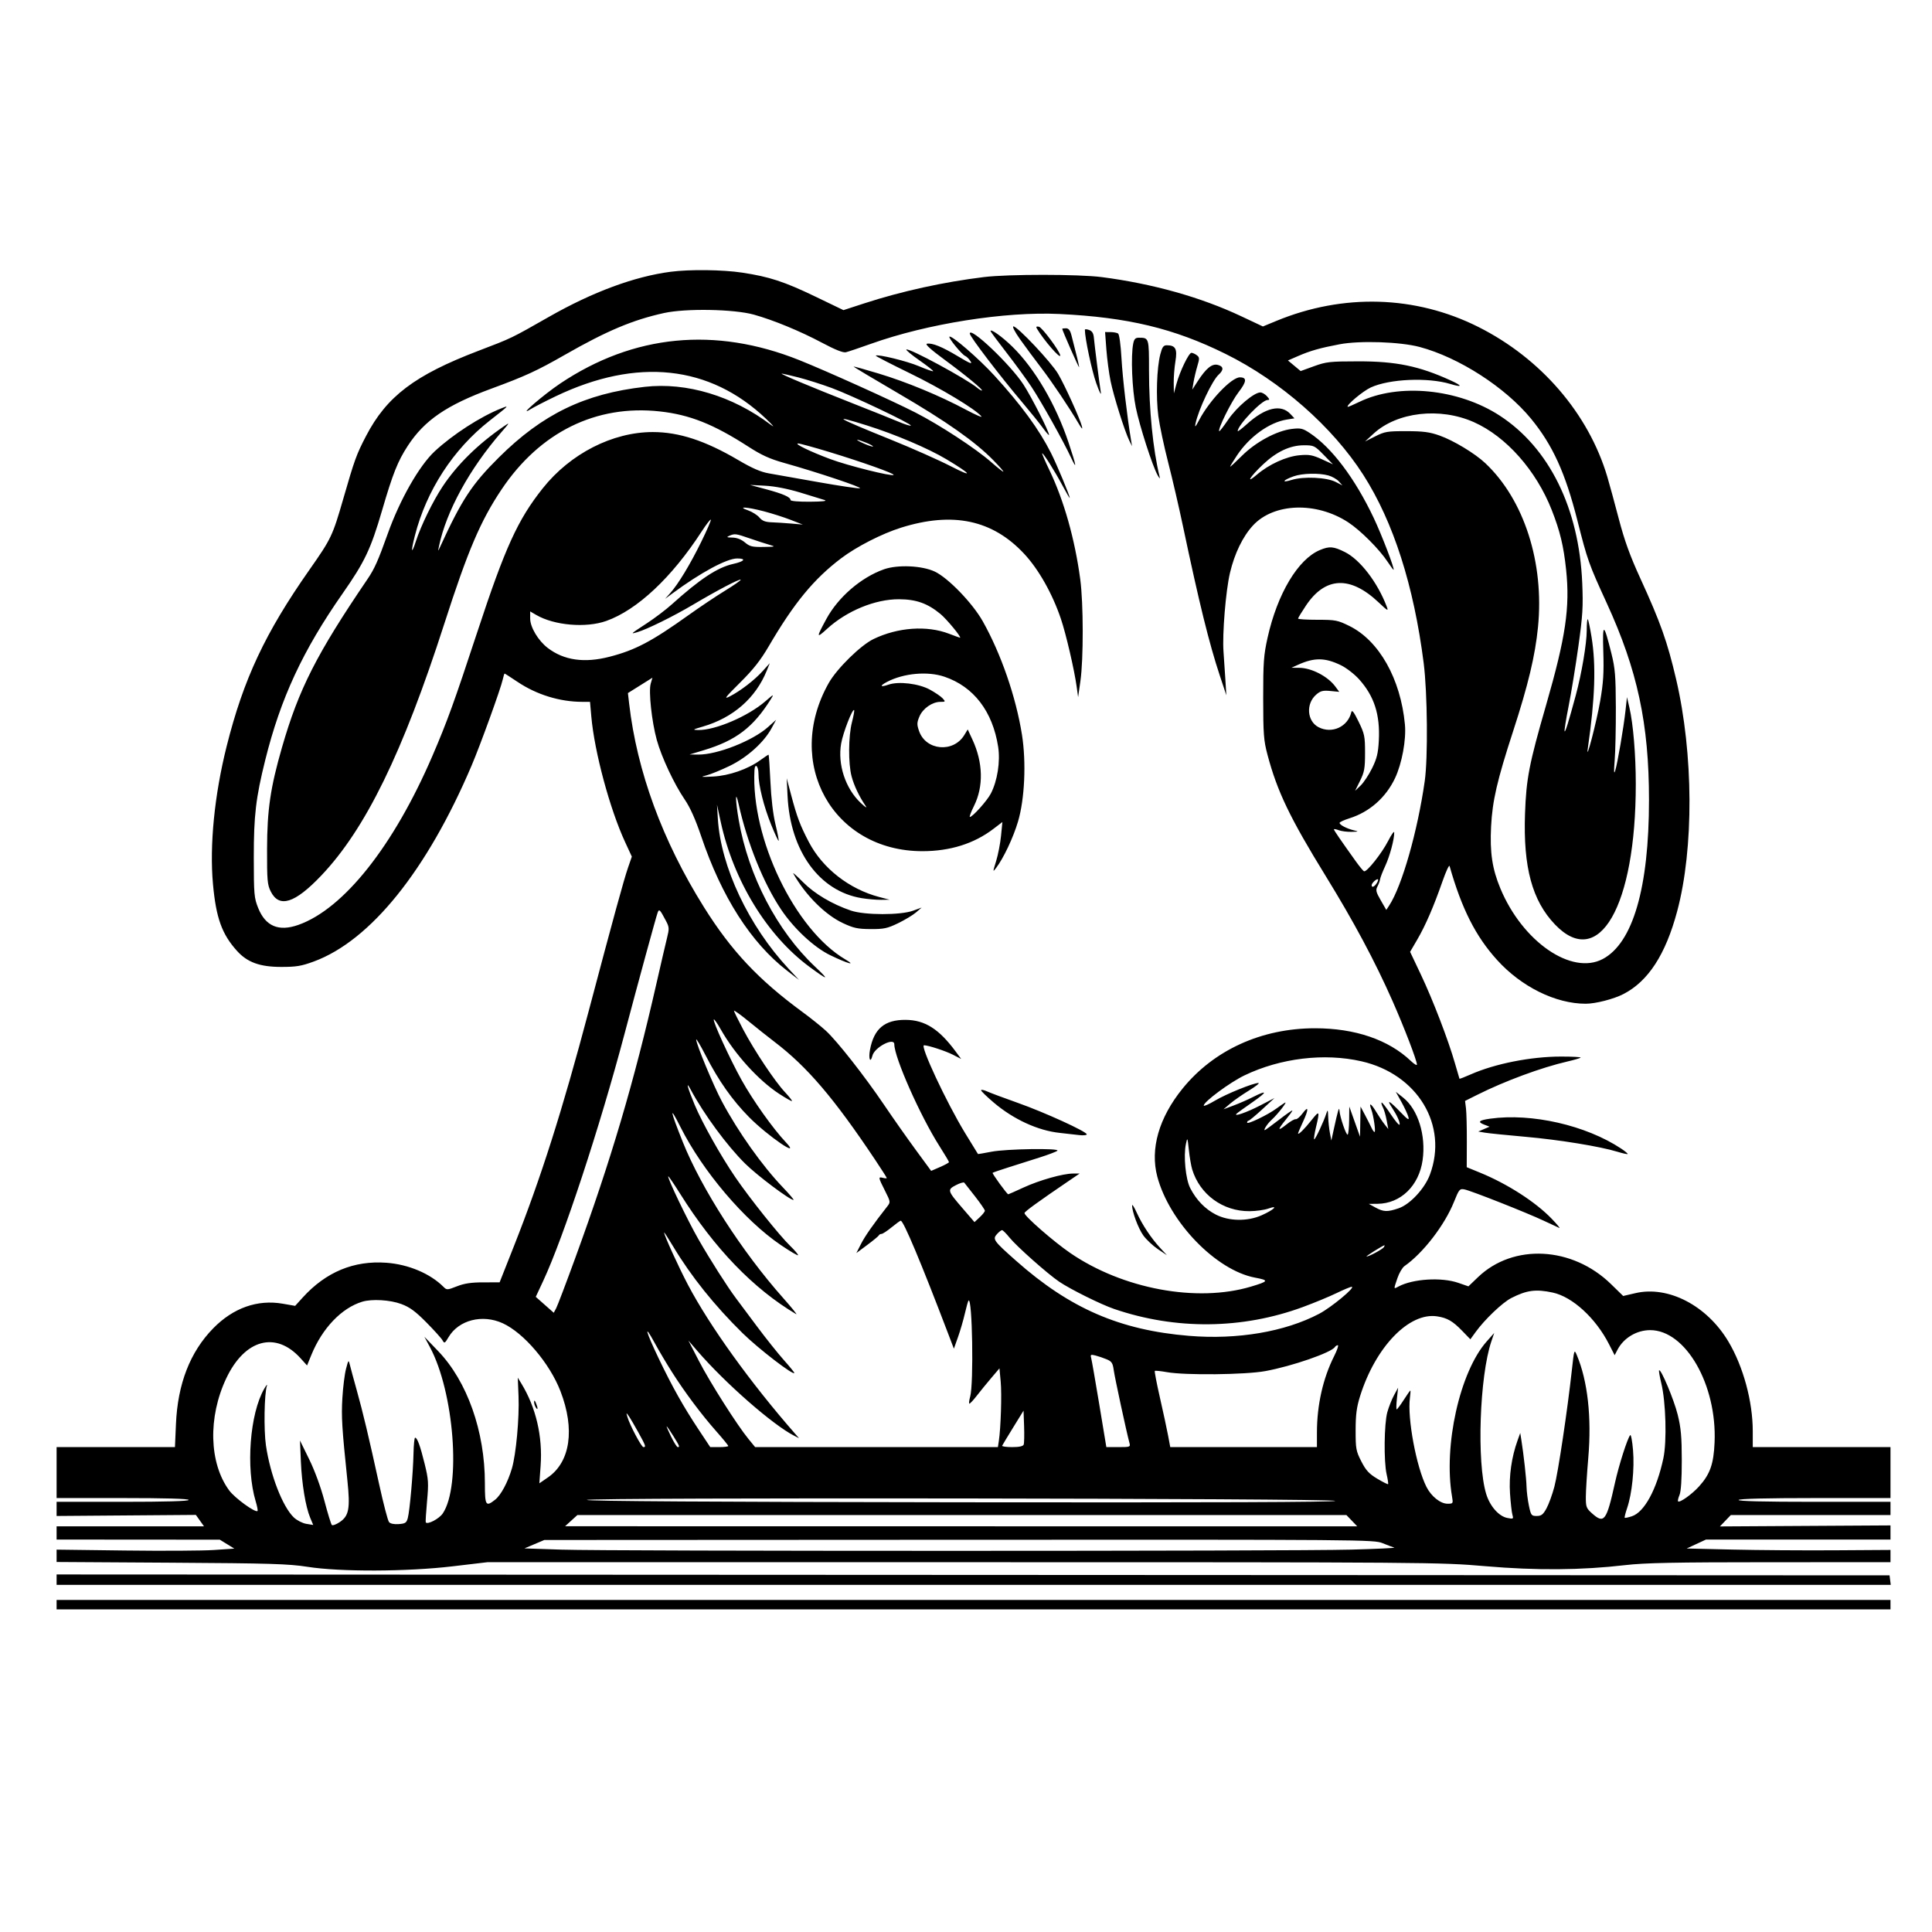 <svg xmlns="http://www.w3.org/2000/svg" height="3072" width="3072" version="1.1" id="svg"><path fill-rule="evenodd" fill="black" stroke="none" d="M1066.291 432.139 C 1008.750 439.656,942.329 464.257,873.034 503.718 C 812.064 538.439,814.335 537.345,760.641 557.852 C 659.268 596.568,614.804 630.296,581.989 693.371 C 566.760 722.644,563.847 730.677,545.822 793.131 C 528.767 852.223,526.712 856.533,492.025 906.000 C 421.599 1006.433,387.228 1079.687,360.416 1186.500 C 340.988 1263.895,333.022 1344.147,338.648 1405.803 C 343.559 1459.617,352.846 1485.422,376.871 1512.015 C 393.304 1530.205,413.202 1537.427,447.000 1537.466 C 471.005 1537.495,479.196 1536.140,498.934 1528.878 C 589.033 1495.731,678.859 1384.175,749.910 1217.189 C 763.872 1184.376,796.175 1095.140,799.389 1080.506 C 800.537 1075.278,801.866 1071.000,802.341 1071.000 C 802.817 1071.000,812.071 1076.945,822.907 1084.211 C 853.287 1104.583,889.992 1115.911,925.836 1115.977 L 938.172 1116.000 940.222 1139.250 C 945.182 1195.517,969.582 1286.187,993.968 1338.967 L 1004.648 1362.083 998.702 1379.292 C 991.969 1398.776,975.576 1458.524,936.196 1607.110 C 893.996 1766.340,860.242 1872.473,817.044 1981.760 L 794.411 2039.020 768.456 2039.036 C 749.259 2039.048,738.344 2040.684,726.541 2045.317 C 711.252 2051.319,710.359 2051.359,705.253 2046.253 C 683.998 2024.998,649.547 2010.440,614.395 2007.859 C 562.688 2004.062,518.206 2022.528,481.397 2063.070 L 469.293 2076.401 449.642 2072.979 C 409.418 2065.974,370.888 2079.589,339.076 2112.047 C 302.320 2149.550,282.556 2200.282,279.783 2264.250 L 278.190 2301.000 184.095 2301.000 L 90.000 2301.000 90.000 2341.500 L 90.000 2382.000 195.000 2382.000 C 263.000 2382.000,300.000 2383.057,300.000 2385.000 C 300.000 2386.943,263.000 2388.000,195.000 2388.000 L 90.000 2388.000 89.998 2399.250 L 89.997 2410.500 200.720 2409.645 L 311.442 2408.790 317.925 2417.895 L 324.409 2427.000 207.204 2427.000 L 90.000 2427.000 90.000 2437.500 L 90.000 2448.000 219.750 2448.094 L 349.500 2448.187 361.048 2455.285 L 372.596 2462.382 340.212 2464.589 C 322.401 2465.803,258.816 2466.170,198.914 2465.404 L 90.000 2464.011 90.000 2473.836 L 90.000 2483.661 272.250 2484.778 C 429.783 2485.744,459.179 2486.633,489.000 2491.333 C 540.845 2499.503,647.105 2499.138,719.738 2490.539 L 774.976 2484.000 1531.651 2484.000 C 2275.021 2484.000,2289.613 2484.111,2361.414 2490.297 C 2442.989 2497.326,2514.238 2496.784,2584.500 2488.602 C 2615.386 2485.005,2663.292 2484.054,2814.750 2484.030 L 3006.000 2484.000 3005.997 2474.250 L 3005.994 2464.500 2916.747 2465.063 C 2867.661 2465.373,2794.746 2464.858,2754.713 2463.918 L 2681.926 2462.209 2697.261 2455.105 L 2712.596 2448.000 2859.298 2448.000 L 3006.000 2448.000 3006.001 2436.750 L 3006.002 2425.500 2870.381 2426.311 L 2734.760 2427.122 2743.442 2418.061 L 2752.123 2409.000 2879.061 2409.000 L 3006.000 2409.000 3006.000 2398.500 L 3006.000 2388.000 2884.323 2388.000 C 2803.969 2388.000,2763.276 2386.981,2764.500 2385.000 C 2765.686 2383.081,2809.531 2382.000,2886.177 2382.000 L 3006.000 2382.000 3006.000 2341.500 L 3006.000 2301.000 2896.500 2301.000 L 2787.000 2301.000 2787.000 2275.831 C 2787.000 2228.452,2771.897 2172.813,2748.275 2133.172 C 2714.177 2075.952,2652.883 2044.011,2600.492 2056.161 L 2580.957 2060.692 2561.588 2041.793 C 2500.114 1981.812,2406.276 1976.919,2350.119 2030.766 L 2334.882 2045.377 2318.691 2039.786 C 2291.986 2030.565,2246.588 2033.376,2223.612 2045.673 C 2215.703 2049.905,2215.791 2050.642,2222.001 2032.284 C 2224.752 2024.153,2229.815 2015.538,2233.251 2013.139 C 2262.752 1992.549,2297.115 1947.973,2311.906 1911.105 C 2319.960 1891.031,2321.002 1889.781,2328.481 1891.214 C 2338.986 1893.226,2428.727 1928.695,2455.500 1941.417 C 2467.050 1946.905,2477.850 1951.920,2479.500 1952.561 C 2481.150 1953.203,2475.750 1946.693,2467.500 1938.095 C 2441.821 1911.333,2396.957 1882.445,2353.343 1864.587 L 2332.185 1855.924 2332.343 1815.212 C 2332.429 1792.820,2331.830 1769.108,2331.012 1762.517 L 2329.524 1750.535 2349.012 1740.786 C 2393.053 1718.753,2450.934 1697.381,2492.555 1687.784 C 2503.035 1685.367,2512.373 1682.627,2513.305 1681.695 C 2514.237 1680.763,2500.262 1680.002,2482.250 1680.004 C 2434.224 1680.010,2377.104 1691.300,2338.319 1708.453 C 2328.836 1712.647,2320.889 1715.723,2320.659 1715.289 C 2320.429 1714.855,2317.164 1703.700,2313.404 1690.500 C 2303.042 1654.124,2278.304 1589.745,2259.225 1549.500 L 2242.158 1513.500 2253.532 1494.000 C 2266.668 1471.480,2279.667 1441.446,2293.753 1401.076 C 2299.208 1385.443,2304.236 1374.643,2304.928 1377.076 C 2324.233 1445.037,2346.289 1488.658,2380.417 1526.375 C 2419.093 1569.119,2473.533 1596.000,2521.421 1596.000 C 2537.103 1596.000,2566.007 1588.559,2581.500 1580.532 C 2620.894 1560.124,2648.393 1517.720,2666.801 1449.000 C 2693.510 1349.287,2692.830 1198.479,2665.137 1080.000 C 2651.201 1020.377,2640.276 989.599,2608.163 919.500 C 2591.779 883.734,2583.068 859.648,2573.987 825.000 C 2567.284 799.425,2559.059 769.290,2555.709 758.033 C 2525.820 657.613,2450.132 569.735,2350.500 519.774 C 2250.714 469.736,2135.741 466.360,2029.300 510.342 L 2008.099 519.102 1973.800 502.939 C 1909.372 472.579,1833.123 451.157,1752.000 440.626 C 1715.331 435.866,1603.264 435.823,1564.500 440.554 C 1500.572 448.357,1433.766 463.017,1374.827 482.176 L 1341.153 493.122 1296.827 471.765 C 1247.162 447.837,1223.273 440.004,1180.113 433.499 C 1148.835 428.784,1096.739 428.162,1066.291 432.139 M1198.500 500.230 C 1229.548 508.842,1272.455 526.546,1307.410 545.170 C 1327.761 556.012,1340.572 561.120,1344.910 560.121 C 1348.535 559.287,1366.546 553.225,1384.935 546.651 C 1474.341 514.687,1598.127 495.107,1684.500 499.266 C 1793.174 504.498,1866.540 522.101,1948.500 562.607 C 2036.026 605.864,2118.758 678.506,2167.784 755.146 C 2215.601 829.897,2248.069 931.166,2263.760 1054.500 C 2269.746 1101.552,2270.662 1205.154,2265.417 1242.000 C 2254.056 1321.819,2229.270 1408.658,2208.998 1439.670 L 2204.311 1446.841 2195.481 1431.548 C 2187.900 1418.416,2187.163 1415.301,2190.266 1409.504 C 2192.253 1405.790,2194.117 1400.670,2194.407 1398.126 C 2194.698 1395.582,2198.374 1386.075,2202.577 1377.000 C 2209.914 1361.157,2217.116 1334.298,2216.894 1323.602 C 2216.836 1320.796,2212.449 1326.965,2207.144 1337.311 C 2197.113 1356.876,2173.218 1386.968,2168.957 1385.401 C 2167.610 1384.906,2161.680 1377.750,2155.780 1369.500 C 2131.254 1335.206,2121.000 1320.240,2121.000 1318.739 C 2121.000 1317.864,2124.463 1318.465,2128.695 1320.074 C 2132.928 1321.683,2142.040 1322.862,2148.945 1322.693 C 2160.640 1322.407,2160.884 1322.237,2152.500 1320.214 C 2141.377 1317.529,2130.000 1311.577,2130.000 1308.442 C 2130.000 1307.152,2137.182 1303.832,2145.960 1301.065 C 2177.595 1291.093,2203.587 1268.173,2218.156 1237.404 C 2229.146 1214.192,2236.161 1176.221,2233.918 1152.087 C 2227.170 1079.481,2192.830 1018.573,2145.522 995.303 C 2126.940 986.163,2123.509 985.500,2094.795 985.500 C 2077.856 985.500,2063.998 984.641,2063.999 983.592 C 2063.999 982.542,2069.628 973.255,2076.507 962.954 C 2107.289 916.858,2146.934 915.117,2192.144 957.875 C 2206.682 971.624,2207.957 972.277,2204.983 964.455 C 2190.331 925.918,2162.619 889.832,2138.415 877.770 C 2120.396 868.791,2113.885 868.265,2098.800 874.568 C 2063.880 889.159,2031.090 944.053,2015.514 1014.000 C 2009.344 1041.709,2008.506 1053.262,2008.547 1110.000 C 2008.589 1167.271,2009.352 1177.358,2015.353 1200.000 C 2030.826 1258.386,2051.041 1300.504,2107.945 1392.921 C 2152.638 1465.505,2186.149 1528.172,2214.134 1591.500 C 2232.813 1633.767,2253.000 1686.350,2253.000 1692.737 C 2253.000 1694.629,2248.613 1692.004,2243.250 1686.903 C 2207.776 1653.161,2154.503 1635.000,2091.000 1635.000 C 2006.009 1635.000,1930.022 1669.615,1880.263 1731.000 C 1842.701 1777.337,1828.484 1827.005,1840.194 1870.984 C 1859.432 1943.237,1933.605 2019.857,1995.612 2031.530 C 2018.194 2035.781,2017.476 2037.333,1989.000 2045.831 C 1903.051 2071.480,1785.244 2049.549,1701.776 1992.363 C 1675.506 1974.364,1629.000 1933.807,1629.000 1928.896 C 1629.000 1926.580,1650.509 1910.967,1700.587 1876.933 L 1716.673 1866.000 1706.317 1866.000 C 1690.178 1866.000,1652.616 1876.610,1627.232 1888.338 C 1614.540 1894.202,1603.714 1899.000,1603.175 1899.000 C 1601.287 1899.000,1577.171 1865.831,1578.330 1864.829 C 1578.973 1864.272,1590.300 1860.387,1603.500 1856.195 C 1616.700 1852.003,1638.975 1844.933,1653.000 1840.484 C 1667.025 1836.034,1679.782 1831.180,1681.350 1829.697 C 1685.882 1825.408,1600.034 1826.727,1576.500 1831.308 C 1564.950 1833.556,1555.286 1835.194,1555.024 1834.948 C 1554.762 1834.702,1545.514 1819.650,1534.473 1801.500 C 1504.725 1752.597,1462.347 1661.924,1469.292 1662.036 C 1476.143 1662.146,1503.375 1671.043,1514.909 1676.940 L 1528.318 1683.794 1519.703 1672.147 C 1492.999 1636.042,1470.633 1621.871,1440.000 1621.644 C 1406.599 1621.397,1389.616 1635.676,1383.337 1669.286 C 1380.653 1683.653,1383.956 1691.553,1387.216 1678.563 C 1390.579 1665.163,1422.000 1648.814,1422.000 1660.464 C 1422.000 1681.374,1463.269 1774.445,1493.794 1822.377 C 1502.157 1835.510,1508.973 1846.985,1508.940 1847.877 C 1508.907 1848.770,1502.517 1852.264,1494.740 1855.642 L 1480.600 1861.784 1456.029 1828.291 C 1442.516 1809.870,1419.937 1777.761,1405.855 1756.939 C 1374.788 1711.001,1331.382 1655.725,1313.254 1639.015 C 1305.917 1632.252,1289.245 1618.890,1276.207 1609.321 C 1205.796 1557.650,1162.943 1512.060,1119.310 1442.402 C 1053.470 1337.291,1012.826 1226.699,1000.368 1118.762 L 998.437 1102.023 1017.925 1089.804 L 1037.413 1077.585 1034.669 1087.043 C 1031.110 1099.306,1036.304 1147.473,1044.317 1176.507 C 1051.881 1203.917,1071.878 1246.584,1088.717 1271.242 C 1097.357 1283.894,1105.877 1302.904,1114.934 1329.742 C 1147.463 1426.127,1193.953 1498.864,1251.541 1543.472 L 1270.500 1558.158 1253.889 1540.329 C 1190.456 1472.244,1146.072 1378.178,1141.436 1302.000 L 1140.067 1279.500 1145.921 1306.500 C 1166.283 1400.418,1219.739 1487.749,1287.315 1537.495 C 1317.076 1559.404,1319.598 1559.345,1296.215 1537.287 C 1235.540 1480.049,1190.031 1392.683,1174.622 1303.857 C 1169.152 1272.329,1168.915 1253.866,1174.289 1278.000 C 1188.236 1340.631,1214.007 1404.566,1242.186 1446.451 C 1262.708 1476.953,1294.600 1506.542,1320.295 1518.918 C 1348.296 1532.405,1362.445 1536.319,1344.085 1525.498 C 1263.716 1478.134,1193.908 1332.786,1199.642 1224.750 C 1200.279 1212.740,1206.000 1217.606,1206.000 1230.158 C 1206.000 1248.553,1214.462 1282.459,1226.359 1311.739 C 1232.224 1326.171,1237.494 1337.506,1238.071 1336.929 C 1238.647 1336.353,1236.374 1324.545,1233.019 1310.690 C 1229.251 1295.132,1226.182 1269.153,1224.992 1242.750 C 1223.933 1219.238,1222.589 1200.000,1222.007 1200.000 C 1221.425 1200.000,1215.550 1203.910,1208.952 1208.690 C 1189.125 1223.053,1159.250 1233.434,1134.000 1234.735 C 1114.175 1235.756,1112.927 1235.531,1123.500 1232.839 C 1130.100 1231.159,1146.647 1224.390,1160.272 1217.796 C 1188.048 1204.353,1214.677 1180.420,1226.800 1158.000 L 1234.101 1144.500 1221.206 1156.054 C 1196.814 1177.908,1140.270 1200.195,1110.120 1199.839 L 1096.500 1199.679 1119.000 1192.901 C 1170.234 1177.469,1197.641 1156.587,1225.834 1111.500 C 1231.009 1103.225,1230.307 1103.505,1217.127 1114.970 C 1189.636 1138.884,1137.208 1161.331,1110.120 1160.786 C 1100.538 1160.593,1101.259 1160.060,1117.500 1155.324 C 1165.850 1141.226,1201.586 1109.963,1219.207 1066.347 L 1223.993 1054.500 1212.747 1066.981 C 1199.775 1081.376,1177.300 1098.684,1160.351 1107.331 C 1150.340 1112.438,1152.760 1109.201,1176.736 1085.412 C 1197.799 1064.513,1209.273 1049.963,1222.405 1027.500 C 1262.508 958.905,1293.967 920.677,1337.395 887.774 C 1361.898 869.209,1402.212 848.594,1432.724 839.026 C 1515.073 813.204,1578.026 826.539,1628.395 880.474 C 1651.454 905.165,1673.353 943.917,1686.899 984.000 C 1695.040 1008.090,1708.255 1064.956,1711.997 1092.000 L 1714.280 1108.500 1717.914 1083.000 C 1722.924 1047.841,1722.781 959.188,1717.653 921.000 C 1709.054 856.971,1691.601 795.312,1668.437 747.130 C 1661.729 733.176,1656.635 721.365,1657.117 720.883 C 1658.500 719.500,1677.382 749.449,1689.658 772.500 C 1695.809 784.050,1700.878 792.657,1700.921 791.627 C 1701.068 788.135,1680.382 738.585,1671.100 720.198 C 1652.142 682.642,1623.831 643.924,1581.249 597.318 C 1556.524 570.256,1512.665 532.335,1509.617 535.383 C 1507.703 537.297,1529.642 564.051,1534.726 566.002 C 1536.879 566.828,1540.657 570.583,1543.123 574.346 C 1546.659 579.743,1542.536 578.140,1523.600 566.759 C 1497.934 551.334,1482.210 544.942,1473.878 546.546 C 1470.450 547.207,1479.796 555.699,1501.604 571.741 C 1535.861 596.942,1564.953 621.000,1561.169 621.000 C 1559.961 621.000,1556.841 619.182,1554.236 616.959 C 1537.742 602.887,1444.518 552.482,1441.173 555.827 C 1440.307 556.693,1449.800 564.525,1462.269 573.231 C 1474.738 581.937,1484.414 589.586,1483.772 590.228 C 1483.129 590.871,1472.970 587.298,1461.197 582.287 C 1442.168 574.190,1395.266 562.734,1392.493 565.507 C 1391.911 566.089,1416.199 578.626,1446.467 593.366 C 1496.413 617.688,1550.872 650.502,1560.454 662.047 C 1562.516 664.531,1551.444 659.753,1535.851 651.429 C 1494.051 629.115,1441.544 607.363,1397.133 593.962 C 1375.546 587.447,1357.572 582.428,1357.192 582.809 C 1356.812 583.189,1388.882 602.400,1428.459 625.500 C 1505.002 670.176,1550.314 702.067,1579.406 731.738 C 1589.254 741.782,1596.420 750.000,1595.331 750.000 C 1594.241 750.000,1585.508 743.100,1575.925 734.666 C 1551.663 713.315,1493.911 675.534,1455.643 655.978 C 1418.627 637.061,1314.286 589.975,1271.006 572.656 C 1137.110 519.076,1007.467 531.721,890.895 609.733 C 864.537 627.372,822.002 664.041,843.000 651.022 C 848.775 647.442,867.000 638.050,883.500 630.152 C 1012.851 568.232,1128.473 580.573,1218.000 665.855 C 1229.567 676.873,1232.618 680.738,1225.500 675.355 C 1164.898 629.523,1091.746 607.526,1025.110 615.098 C 929.776 625.930,862.674 658.432,793.195 727.427 C 750.266 770.058,734.125 794.644,699.596 870.000 C 696.260 877.281,696.214 877.237,698.023 868.500 C 709.451 813.302,746.674 745.275,797.261 687.136 C 810.928 671.429,811.078 671.062,801.000 677.996 C 759.975 706.222,727.026 738.612,703.805 773.542 C 688.421 796.682,669.403 835.600,661.376 860.367 C 654.000 883.125,652.995 877.888,659.705 851.654 C 678.076 779.822,720.660 714.307,778.426 669.000 C 810.566 643.793,810.278 644.101,796.544 649.545 C 764.101 662.404,719.978 690.899,691.335 717.490 C 666.683 740.376,635.911 794.359,616.484 848.801 C 601.277 891.417,595.442 904.511,584.450 920.680 C 503.361 1039.974,475.097 1095.596,448.354 1188.506 C 429.950 1252.447,424.806 1287.487,424.644 1350.000 C 424.515 1399.679,425.129 1406.757,430.500 1417.484 C 443.902 1444.253,468.712 1436.454,510.768 1392.252 C 581.191 1318.237,640.407 1197.036,706.569 991.500 C 743.933 875.423,764.081 828.168,797.461 778.317 C 858.554 687.080,947.909 643.018,1049.178 654.193 C 1096.793 659.448,1134.494 674.443,1189.807 710.128 C 1210.891 723.729,1223.881 729.643,1246.807 736.076 C 1299.699 750.916,1372.642 775.330,1367.272 776.395 C 1364.397 776.965,1334.697 772.568,1301.272 766.625 C 1267.847 760.681,1232.400 754.409,1222.500 752.687 C 1209.496 750.425,1196.014 744.562,1173.927 731.561 C 1121.464 700.682,1079.729 687.000,1038.000 687.000 C 973.933 687.000,906.825 721.312,862.963 776.496 C 823.198 826.526,803.298 870.231,758.923 1005.000 C 722.173 1116.612,711.142 1147.063,687.739 1201.500 C 626.076 1344.936,546.495 1445.293,474.282 1470.684 C 443.053 1481.664,422.180 1472.829,410.488 1443.681 C 404.070 1427.681,403.593 1422.169,403.548 1363.500 C 403.497 1296.581,406.786 1268.628,421.807 1208.305 C 446.268 1110.071,481.444 1034.354,544.664 943.854 C 580.005 893.263,589.487 873.300,607.570 811.411 C 624.671 752.881,632.428 733.401,648.383 708.912 C 674.799 668.367,710.259 644.107,781.329 617.955 C 835.181 598.139,853.819 589.557,898.458 564.024 C 964.875 526.034,1006.112 508.672,1056.000 497.693 C 1090.385 490.126,1166.987 491.490,1198.500 500.230 M1621.806 539.250 C 1629.689 550.388,1644.699 570.664,1655.163 584.308 C 1672.972 607.532,1699.666 647.255,1715.351 673.873 C 1720.282 682.242,1721.680 683.398,1720.338 678.000 C 1717.370 666.060,1693.260 612.924,1682.412 594.413 C 1671.717 576.164,1617.906 519.000,1611.423 519.000 C 1609.182 519.000,1613.675 527.762,1621.806 539.250 M1648.700 522.462 C 1659.850 541.144,1686.211 571.488,1685.839 565.215 C 1685.459 558.788,1656.992 520.428,1651.895 519.473 C 1647.869 518.719,1646.969 519.561,1648.700 522.462 M1689.000 522.833 C 1689.000 525.227,1715.789 586.107,1715.886 583.933 C 1715.989 581.624,1712.104 565.465,1703.703 533.250 C 1701.570 525.071,1699.162 522.000,1694.884 522.000 C 1691.648 522.000,1689.000 522.375,1689.000 522.833 M1725.018 524.347 C 1725.131 538.153,1735.948 589.058,1743.006 609.000 C 1747.969 623.025,1751.291 629.775,1750.387 624.000 C 1747.858 607.840,1740.345 548.735,1739.370 537.324 C 1738.740 529.957,1736.637 526.464,1731.750 524.670 C 1728.038 523.308,1725.008 523.162,1725.018 524.347 M1575.000 526.413 C 1575.000 527.275,1586.264 542.497,1600.032 560.240 C 1613.799 577.983,1631.788 602.625,1640.007 615.000 C 1655.614 638.499,1690.720 701.221,1702.874 727.323 C 1712.834 748.713,1711.717 741.663,1699.185 704.056 C 1678.909 643.204,1645.500 586.190,1609.500 551.002 C 1593.461 535.324,1575.000 522.167,1575.000 526.413 M1542.000 530.401 C 1542.000 535.045,1590.190 598.175,1626.044 640.500 C 1638.624 655.350,1653.210 673.440,1658.458 680.700 C 1663.706 687.960,1668.000 692.841,1668.000 691.547 C 1668.000 685.998,1640.448 631.697,1627.389 611.509 C 1606.995 579.982,1542.000 518.245,1542.000 530.401 M1759.216 555.750 C 1760.359 571.013,1763.366 593.625,1765.898 606.000 C 1770.807 629.991,1788.283 685.577,1795.608 700.500 L 1800.026 709.500 1798.525 700.500 C 1792.168 662.376,1785.018 601.270,1783.255 570.000 C 1782.029 548.242,1779.747 531.575,1777.821 530.296 C 1775.994 529.084,1770.594 528.071,1765.820 528.046 L 1757.139 528.000 1759.216 555.750 M1801.875 546.375 C 1797.920 566.148,1800.046 618.781,1805.973 647.866 C 1812.018 677.530,1832.761 741.795,1840.826 755.847 C 1844.022 761.415,1844.819 761.865,1843.749 757.500 C 1833.351 715.055,1827.000 651.357,1827.000 589.503 C 1827.000 536.877,1827.038 537.000,1810.630 537.000 C 1805.324 537.000,1803.321 539.146,1801.875 546.375 M2257.299 551.691 C 2319.829 568.360,2393.383 615.737,2434.500 665.831 C 2468.774 707.587,2489.029 752.038,2508.116 827.390 C 2524.242 891.051,2526.160 896.454,2554.834 958.984 C 2603.679 1065.501,2622.000 1150.901,2622.000 1272.066 C 2622.000 1411.493,2596.412 1499.506,2548.500 1524.881 C 2498.913 1551.143,2420.961 1497.418,2385.678 1412.664 C 2372.721 1381.542,2368.830 1355.553,2370.927 1314.144 C 2372.999 1273.240,2380.494 1240.830,2405.993 1162.520 C 2429.876 1089.176,2440.992 1042.656,2445.503 997.175 C 2455.663 894.759,2423.454 794.569,2361.683 736.433 C 2345.226 720.945,2311.252 700.430,2289.000 692.546 C 2273.216 686.953,2263.188 685.624,2236.375 685.568 C 2206.132 685.506,2201.824 686.218,2186.875 693.751 L 2170.500 702.002 2184.000 689.574 C 2221.515 655.037,2289.499 647.215,2343.510 671.223 C 2394.838 694.038,2442.658 748.008,2467.411 811.059 C 2480.599 844.653,2486.241 868.131,2490.231 906.025 C 2496.534 965.889,2489.544 1013.112,2458.401 1121.070 C 2431.326 1214.925,2426.838 1238.050,2424.872 1293.834 C 2421.868 1379.071,2436.239 1432.139,2472.600 1470.079 C 2542.499 1543.015,2601.000 1441.149,2601.000 1246.500 C 2601.000 1200.145,2596.880 1150.850,2590.845 1125.000 L 2586.992 1108.500 2584.691 1129.500 C 2581.680 1156.963,2571.904 1214.059,2568.253 1225.500 C 2566.241 1231.803,2565.998 1226.860,2567.440 1209.000 C 2568.573 1194.975,2569.407 1157.175,2569.293 1125.000 C 2569.116 1074.900,2568.121 1062.623,2562.365 1039.500 C 2549.947 989.615,2547.880 989.138,2549.357 1036.500 C 2550.402 1069.990,2549.401 1085.794,2544.421 1114.500 C 2538.586 1148.130,2521.073 1215.206,2524.703 1190.023 C 2536.234 1110.016,2537.984 1058.026,2530.663 1012.925 C 2528.291 998.309,2525.596 985.596,2524.675 984.675 C 2523.754 983.754,2523.000 991.740,2523.000 1002.421 C 2523.000 1023.220,2514.892 1071.261,2505.603 1105.500 C 2493.776 1149.095,2489.123 1164.123,2487.847 1162.847 C 2487.122 1162.122,2489.964 1144.198,2494.162 1123.015 C 2498.360 1101.832,2505.375 1058.850,2509.753 1027.500 C 2516.609 978.389,2517.454 964.479,2515.855 927.000 C 2510.789 808.214,2463.380 712.087,2384.591 660.847 C 2318.778 618.045,2223.841 608.722,2161.574 638.946 C 2151.714 643.732,2143.313 647.313,2142.904 646.904 C 2140.316 644.316,2167.094 621.854,2179.655 616.076 C 2209.331 602.425,2270.319 599.762,2306.169 610.551 C 2325.659 616.417,2325.877 613.689,2306.621 604.899 C 2256.566 582.051,2220.005 574.487,2160.000 574.563 C 2114.464 574.620,2108.803 575.241,2089.303 582.320 L 2068.107 590.014 2058.008 581.583 L 2047.909 573.152 2064.205 566.067 C 2083.422 557.711,2099.338 553.200,2130.000 547.419 C 2162.416 541.307,2226.399 543.454,2257.299 551.691 M1844.990 563.250 C 1839.334 584.903,1837.841 631.523,1841.841 661.591 C 1843.810 676.391,1850.809 709.425,1857.395 735.000 C 1863.982 760.575,1874.636 806.475,1881.073 837.000 C 1906.742 958.731,1922.528 1022.763,1939.502 1074.000 L 1949.938 1105.500 1948.390 1080.000 C 1947.539 1065.975,1946.222 1046.400,1945.464 1036.500 C 1943.329 1008.630,1949.028 939.147,1955.779 910.722 C 1963.095 879.916,1976.120 853.075,1992.239 835.588 C 2025.364 799.652,2092.895 797.361,2143.625 830.453 C 2163.193 843.218,2193.179 873.220,2206.389 893.250 C 2211.014 900.263,2215.255 906.000,2215.814 906.000 C 2218.323 906.000,2197.159 850.646,2184.272 823.500 C 2154.323 760.416,2117.581 711.690,2082.407 688.413 C 2071.442 681.157,2068.068 680.391,2054.225 682.018 C 2030.148 684.847,1996.709 702.819,1974.750 724.733 C 1964.438 735.024,1956.000 742.786,1956.000 741.981 C 1956.000 741.176,1960.872 733.176,1966.827 724.205 C 1986.607 694.405,2018.265 671.587,2045.978 667.156 L 2058.283 665.188 2051.662 658.140 C 2036.733 642.249,2011.982 648.013,1982.910 674.151 C 1974.709 681.524,1968.000 686.662,1968.000 685.569 C 1968.000 676.039,2006.372 636.000,2015.505 636.000 C 2019.070 636.000,2018.875 634.834,2014.500 630.000 C 2011.514 626.700,2006.799 624.000,2004.023 624.000 C 1994.025 624.000,1966.514 647.233,1953.114 666.994 C 1945.753 677.849,1939.252 686.252,1938.667 685.667 C 1935.871 682.871,1957.791 638.572,1969.386 623.586 C 1982.388 606.780,1982.989 600.000,1971.477 600.000 C 1958.214 600.000,1923.328 636.525,1906.887 667.623 C 1900.804 679.131,1899.457 680.462,1900.941 673.500 C 1905.697 651.194,1927.575 604.904,1937.672 595.785 C 1946.135 588.142,1945.654 582.529,1936.334 580.190 C 1927.186 577.894,1917.733 585.565,1904.525 606.000 L 1895.799 619.500 1897.823 607.500 C 1898.936 600.900,1901.666 589.425,1903.889 582.000 C 1907.506 569.922,1907.401 568.105,1902.893 564.750 C 1900.121 562.688,1896.334 561.000,1894.478 561.000 C 1890.269 561.000,1876.058 590.478,1870.615 610.500 L 1866.537 625.500 1866.286 609.000 C 1866.148 599.925,1867.372 584.400,1869.006 574.500 C 1872.264 554.764,1869.162 549.000,1855.283 549.000 C 1849.967 549.000,1848.002 551.721,1844.990 563.250 M1269.564 600.144 C 1282.800 603.523,1306.650 611.094,1322.564 616.968 C 1354.594 628.789,1450.585 674.415,1448.279 676.721 C 1447.475 677.525,1438.871 674.827,1429.159 670.725 C 1419.446 666.624,1385.850 653.170,1354.500 640.829 C 1289.338 615.177,1239.338 594.217,1243.000 594.088 C 1244.375 594.040,1256.329 596.765,1269.564 600.144 M1378.284 676.424 C 1423.084 690.484,1475.850 712.918,1504.728 730.183 C 1544.931 754.219,1548.990 760.508,1512.000 741.452 C 1493.025 731.676,1450.129 712.628,1416.676 699.123 C 1329.439 663.904,1319.312 657.917,1378.284 676.424 M1377.064 703.876 C 1383.766 706.557,1388.715 709.285,1388.062 709.938 C 1387.409 710.591,1380.940 708.493,1373.687 705.275 C 1357.626 698.149,1360.144 697.106,1377.064 703.876 M1318.528 718.676 C 1370.645 734.525,1422.865 753.135,1420.855 755.145 C 1418.088 757.912,1348.329 740.473,1320.259 729.998 C 1288.253 718.054,1262.079 705.354,1269.028 705.140 C 1271.518 705.063,1293.793 711.154,1318.528 718.676 M2104.613 723.154 L 2119.500 738.308 2101.891 730.270 C 2086.957 723.453,2081.555 722.479,2066.324 723.860 C 2045.212 725.774,2017.678 738.350,1998.324 754.917 C 1979.902 770.688,1987.437 758.186,2008.176 738.572 C 2029.733 718.184,2051.241 708.068,2073.113 708.029 C 2089.120 708.001,2090.268 708.552,2104.613 723.154 M2112.300 756.034 C 2118.240 757.684,2125.665 761.911,2128.800 765.427 L 2134.500 771.821 2124.000 766.404 C 2109.520 758.934,2072.842 757.218,2053.812 763.121 C 2036.904 768.365,2039.448 763.619,2056.874 757.407 C 2070.660 752.493,2097.189 751.836,2112.300 756.034 M1272.000 783.047 C 1289.325 788.264,1306.875 793.655,1311.000 795.029 C 1316.039 796.707,1308.411 797.604,1287.750 797.763 C 1269.834 797.901,1257.000 796.792,1257.000 795.106 C 1257.000 790.424,1245.189 785.219,1218.000 777.922 L 1192.500 771.077 1216.500 772.320 C 1231.635 773.103,1252.136 777.066,1272.000 783.047 M1214.500 812.986 C 1227.150 816.278,1246.275 822.373,1257.000 826.530 L 1276.500 834.088 1258.500 832.524 C 1248.600 831.664,1234.425 830.747,1227.000 830.487 C 1216.839 830.130,1212.016 828.251,1207.500 822.890 C 1204.200 818.972,1196.100 813.853,1189.500 811.515 C 1170.926 804.934,1187.255 805.895,1214.500 812.986 M1114.956 861.704 C 1097.067 898.076,1078.325 928.986,1065.442 943.363 L 1057.500 952.226 1069.500 943.365 C 1114.293 910.289,1155.624 888.000,1172.165 888.000 C 1187.241 888.000,1183.863 892.628,1165.844 896.661 C 1140.804 902.264,1113.225 920.447,1068.000 961.168 C 1058.925 969.340,1041.390 982.642,1029.034 990.729 C 1001.888 1008.495,1001.922 1008.464,1013.234 1005.220 C 1028.499 1000.842,1070.935 979.905,1102.500 961.179 C 1140.416 938.685,1176.040 920.040,1177.779 921.779 C 1178.515 922.515,1167.424 930.288,1153.132 939.053 C 1138.840 947.817,1112.820 965.228,1095.310 977.744 C 1036.245 1019.962,1010.199 1033.708,969.270 1044.266 C 929.158 1054.613,896.836 1050.028,871.007 1030.328 C 855.838 1018.757,843.000 997.299,843.000 983.514 L 843.000 972.202 852.750 977.869 C 881.387 994.512,931.708 998.812,963.961 987.371 C 1013.118 969.935,1068.271 918.218,1115.661 845.121 C 1122.899 833.956,1129.466 825.466,1130.254 826.254 C 1131.041 827.041,1124.157 842.994,1114.956 861.704 M1192.500 856.216 C 1204.050 860.201,1218.225 864.795,1224.000 866.424 C 1233.635 869.143,1232.805 869.413,1213.933 869.694 C 1196.120 869.959,1192.173 868.996,1184.453 862.500 C 1178.670 857.634,1171.670 854.926,1164.520 854.789 C 1155.626 854.619,1154.658 854.081,1159.500 852.000 C 1168.394 848.178,1169.677 848.342,1192.500 856.216 M1405.461 905.254 C 1369.050 918.189,1332.767 949.508,1313.927 984.264 C 1297.719 1014.165,1297.831 1015.670,1315.090 999.897 C 1346.430 971.254,1391.620 952.664,1429.500 952.832 C 1456.798 952.953,1474.766 959.331,1495.261 976.172 C 1505.345 984.458,1529.695 1014.004,1526.436 1013.998 C 1525.921 1013.998,1518.075 1011.150,1509.000 1007.669 C 1473.856 994.192,1427.820 997.421,1389.000 1016.087 C 1368.604 1025.895,1330.719 1063.076,1317.765 1086.000 C 1245.984 1213.029,1324.151 1353.429,1466.655 1353.429 C 1510.702 1353.429,1548.807 1341.469,1579.550 1317.995 L 1593.868 1307.063 1591.707 1328.994 C 1590.518 1341.057,1587.001 1359.155,1583.891 1369.213 C 1578.461 1386.773,1578.456 1387.212,1583.754 1380.256 C 1595.643 1364.646,1610.977 1332.239,1618.654 1306.500 C 1629.307 1270.779,1631.983 1212.420,1624.992 1168.280 C 1615.501 1108.354,1591.621 1039.284,1562.590 987.785 C 1546.377 959.024,1507.853 919.094,1486.500 908.918 C 1466.282 899.282,1427.239 897.517,1405.461 905.254 M2132.108 1057.743 C 2140.692 1061.900,2153.687 1071.944,2160.985 1080.061 C 2185.141 1106.928,2194.579 1136.255,2192.404 1177.692 C 2191.355 1197.677,2189.303 1206.089,2181.720 1221.492 C 2176.558 1231.978,2168.364 1244.361,2163.511 1249.010 L 2154.688 1257.463 2162.594 1241.488 C 2169.460 1227.615,2170.500 1221.763,2170.500 1197.007 C 2170.500 1170.684,2169.717 1166.891,2160.278 1147.500 C 2152.800 1132.137,2149.689 1128.077,2148.688 1132.375 C 2143.270 1155.635,2117.888 1167.302,2096.625 1156.306 C 2078.137 1146.745,2076.132 1118.878,2092.893 1104.421 C 2099.703 1098.547,2103.515 1097.574,2115.296 1098.706 L 2129.492 1100.070 2123.219 1091.585 C 2111.305 1075.471,2085.526 1062.063,2066.109 1061.883 L 2053.500 1061.765 2064.000 1057.020 C 2089.887 1045.322,2106.833 1045.501,2132.108 1057.743 M1501.716 1076.021 C 1548.280 1091.834,1578.381 1131.134,1587.133 1187.543 C 1590.759 1210.914,1585.903 1241.794,1575.438 1261.917 C 1569.556 1273.227,1546.432 1299.000,1542.166 1299.000 C 1540.987 1299.000,1543.991 1290.995,1548.840 1281.211 C 1564.062 1250.500,1563.146 1212.491,1546.309 1176.171 L 1538.739 1159.841 1533.292 1168.799 C 1515.885 1197.423,1472.168 1193.534,1461.373 1162.402 C 1457.784 1152.050,1457.858 1149.043,1461.943 1139.316 C 1467.306 1126.544,1482.320 1116.028,1495.215 1116.011 C 1503.509 1116.001,1503.687 1115.732,1498.899 1110.441 C 1496.132 1107.383,1486.945 1101.114,1478.483 1096.508 C 1460.754 1086.859,1428.833 1083.031,1412.774 1088.629 C 1399.530 1093.246,1398.164 1090.629,1410.471 1084.217 C 1437.022 1070.383,1475.054 1066.967,1501.716 1076.021 M1354.668 1148.351 C 1348.959 1170.383,1348.659 1214.212,1354.078 1234.500 C 1357.999 1249.178,1365.957 1266.002,1376.075 1281.000 C 1379.269 1285.736,1376.449 1284.078,1368.421 1276.500 C 1344.204 1253.640,1331.653 1215.360,1337.498 1182.181 C 1340.549 1164.860,1355.459 1126.459,1358.106 1129.106 C 1358.783 1129.783,1357.236 1138.443,1354.668 1148.351 M1252.293 1266.000 C 1256.570 1353.366,1302.866 1417.104,1370.038 1428.105 C 1379.642 1429.678,1393.575 1430.884,1401.000 1430.785 L 1414.500 1430.605 1398.000 1426.272 C 1350.351 1413.758,1308.004 1380.689,1286.149 1338.927 C 1272.285 1312.436,1267.275 1299.157,1258.070 1264.500 L 1250.898 1237.500 1252.293 1266.000 M1261.390 1389.000 C 1280.732 1423.282,1312.077 1454.608,1340.212 1467.774 C 1357.325 1475.781,1363.800 1477.176,1384.382 1477.287 C 1405.443 1477.400,1410.972 1476.221,1428.000 1467.983 C 1438.725 1462.794,1451.550 1455.068,1456.500 1450.813 L 1465.500 1443.076 1452.000 1448.022 C 1431.911 1455.382,1374.800 1455.299,1353.000 1447.878 C 1322.875 1437.623,1295.124 1421.123,1276.679 1402.500 C 1266.873 1392.600,1259.993 1386.525,1261.390 1389.000 M2189.304 1404.000 C 2185.518 1410.061,2181.000 1412.020,2181.000 1407.600 C 2181.000 1404.483,2187.500 1398.000,2190.625 1398.000 C 2191.959 1398.000,2191.365 1400.700,2189.304 1404.000 M1058.948 1464.302 C 1064.162 1474.154,1064.310 1476.527,1060.629 1491.302 C 1058.410 1500.211,1050.917 1532.475,1043.978 1563.000 C 1008.089 1720.872,971.581 1844.360,914.693 2000.305 C 900.086 2040.348,886.416 2076.319,884.317 2080.241 L 880.500 2087.372 866.193 2074.723 L 851.886 2062.075 863.696 2036.787 C 895.996 1967.629,953.753 1792.192,993.009 1644.000 C 1015.006 1560.960,1043.389 1457.082,1045.794 1450.815 C 1048.100 1444.807,1049.264 1446.001,1058.948 1464.302 M1231.500 1656.593 C 1283.445 1696.151,1325.951 1745.962,1391.538 1844.135 C 1401.692 1859.334,1410.000 1872.370,1410.000 1873.104 C 1410.000 1873.838,1407.300 1873.732,1404.000 1872.869 C 1396.179 1870.824,1396.342 1871.887,1407.128 1893.253 C 1416.020 1910.869,1416.117 1911.512,1410.878 1918.176 C 1389.059 1945.927,1375.313 1965.562,1369.018 1977.969 L 1361.677 1992.438 1379.088 1979.469 C 1388.665 1972.336,1396.950 1965.488,1397.500 1964.250 C 1398.050 1963.013,1399.936 1962.000,1401.691 1962.000 C 1403.446 1962.000,1410.648 1957.275,1417.696 1951.500 C 1424.744 1945.725,1431.272 1941.000,1432.204 1941.000 C 1436.622 1941.000,1464.483 2007.370,1507.972 2121.497 L 1516.735 2144.493 1523.296 2125.997 C 1526.904 2115.823,1531.826 2098.925,1534.233 2088.445 C 1536.641 2077.965,1539.248 2068.752,1540.028 2067.972 C 1546.090 2061.910,1548.446 2200.005,1542.635 2220.750 C 1540.902 2226.938,1540.387 2231.947,1541.492 2231.883 C 1542.596 2231.819,1547.903 2226.081,1553.284 2219.133 C 1558.665 2212.185,1568.950 2199.581,1576.138 2191.124 L 1589.208 2175.747 1591.168 2196.841 C 1593.039 2216.964,1591.360 2270.528,1588.210 2291.250 L 1586.728 2301.000 1393.725 2301.000 L 1200.723 2301.000 1190.156 2288.105 C 1172.074 2266.039,1128.922 2198.112,1111.343 2164.044 L 1094.550 2131.500 1108.791 2148.000 C 1153.188 2199.438,1228.968 2265.788,1263.000 2283.017 L 1270.500 2286.814 1264.233 2279.657 C 1193.445 2198.820,1128.524 2108.594,1093.950 2043.000 C 1079.052 2014.734,1056.000 1964.170,1056.000 1959.755 C 1056.000 1958.813,1062.562 1968.960,1070.582 1982.304 C 1098.998 2029.584,1136.145 2075.948,1180.658 2119.692 C 1206.183 2144.776,1263.000 2188.431,1263.000 2182.958 C 1263.000 2182.006,1255.433 2172.747,1246.185 2162.382 C 1236.937 2152.018,1217.785 2128.004,1203.624 2109.019 C 1189.464 2090.034,1174.341 2069.775,1170.019 2064.000 C 1156.448 2045.868,1129.628 2003.734,1110.822 1971.000 C 1093.489 1940.831,1060.620 1872.349,1062.567 1870.461 C 1063.080 1869.964,1071.600 1882.452,1081.500 1898.213 C 1136.098 1985.132,1197.787 2049.130,1265.970 2089.591 C 1268.428 2091.050,1259.099 2079.476,1245.239 2063.872 C 1179.855 1990.257,1115.315 1889.932,1085.661 1815.813 C 1065.252 1764.802,1063.836 1755.877,1081.842 1791.750 C 1117.186 1862.161,1183.591 1940.372,1241.250 1979.499 C 1256.513 1989.856,1269.000 1997.179,1269.000 1995.774 C 1269.000 1994.368,1263.482 1987.881,1256.737 1981.359 C 1239.430 1964.621,1192.347 1905.734,1169.299 1872.000 C 1145.991 1837.883,1116.562 1785.455,1104.468 1756.500 C 1093.070 1729.214,1089.852 1716.839,1098.225 1732.500 C 1119.195 1771.720,1155.936 1821.663,1184.811 1850.196 C 1204.077 1869.235,1255.676 1908.000,1261.752 1908.000 C 1262.980 1908.000,1255.263 1898.888,1244.605 1887.750 C 1211.875 1853.551,1173.831 1799.933,1147.958 1751.542 C 1134.407 1726.198,1107.000 1660.233,1107.000 1652.963 C 1107.000 1650.789,1113.803 1662.251,1122.118 1678.436 C 1142.793 1718.676,1164.298 1749.211,1191.000 1776.243 C 1220.843 1806.454,1275.562 1843.830,1249.431 1816.154 C 1229.114 1794.637,1197.201 1749.736,1179.136 1717.251 C 1160.432 1683.616,1132.778 1623.222,1135.044 1620.956 C 1135.766 1620.234,1140.792 1627.487,1146.215 1637.072 C 1168.434 1676.351,1205.984 1717.753,1238.839 1739.199 C 1249.475 1746.142,1258.668 1751.332,1259.266 1750.734 C 1259.865 1750.135,1254.848 1743.762,1248.117 1736.573 C 1231.978 1719.332,1199.809 1671.084,1181.659 1636.895 C 1173.660 1621.828,1167.089 1608.449,1167.058 1607.164 C 1167.026 1605.878,1177.463 1613.390,1190.250 1623.856 C 1203.038 1634.322,1221.600 1649.053,1231.500 1656.593 M2164.813 1687.529 C 2254.070 1707.911,2303.060 1789.142,2273.593 1867.899 C 2265.311 1890.035,2241.979 1915.080,2223.903 1921.239 C 2206.110 1927.302,2199.960 1927.096,2187.000 1920.000 L 2176.500 1914.251 2190.384 1914.126 C 2227.135 1913.793,2256.270 1885.535,2262.055 1844.612 C 2267.609 1805.317,2254.734 1764.006,2231.099 1745.287 L 2219.393 1736.015 2228.394 1752.257 C 2233.345 1761.191,2238.303 1771.875,2239.413 1776.000 C 2241.050 1782.085,2238.569 1780.529,2226.258 1767.750 C 2209.554 1750.412,2204.373 1747.537,2212.739 1760.250 C 2221.369 1773.365,2226.563 1784.812,2225.428 1788.217 C 2224.851 1789.946,2218.487 1782.463,2211.284 1771.586 C 2204.081 1760.710,2197.587 1752.413,2196.851 1753.149 C 2196.116 1753.884,2197.010 1757.282,2198.840 1760.700 C 2200.669 1764.118,2203.356 1773.286,2204.810 1781.073 L 2207.456 1795.233 2201.638 1787.866 C 2198.439 1783.815,2192.322 1774.702,2188.046 1767.614 C 2179.825 1753.989,2176.029 1752.337,2180.507 1764.334 C 2184.089 1773.930,2187.819 1800.000,2185.610 1800.000 C 2184.643 1800.000,2182.464 1796.963,2180.769 1793.250 C 2179.073 1789.538,2174.461 1780.425,2170.520 1773.000 L 2163.354 1759.500 2162.942 1783.500 L 2162.530 1807.500 2154.000 1783.500 L 2145.470 1759.500 2145.235 1780.750 C 2145.106 1792.438,2144.076 1802.924,2142.946 1804.054 C 2140.765 1806.235,2130.305 1775.622,2129.774 1765.500 C 2129.423 1758.823,2127.205 1766.268,2120.836 1795.500 L 2116.914 1813.500 2114.630 1801.500 C 2113.374 1794.900,2112.152 1783.425,2111.915 1776.000 C 2111.556 1764.763,2111.089 1763.757,2109.124 1770.000 C 2104.986 1783.144,2090.973 1812.973,2089.586 1811.586 C 2088.852 1810.852,2090.171 1802.207,2092.518 1792.375 C 2098.796 1766.082,2098.142 1765.020,2085.498 1780.981 C 2074.236 1795.198,2064.000 1805.285,2064.000 1802.165 C 2064.000 1801.302,2067.362 1793.374,2071.471 1784.548 C 2081.144 1763.769,2081.061 1757.071,2071.293 1770.167 C 2067.054 1775.850,2062.130 1780.096,2060.351 1779.603 C 2058.572 1779.109,2051.916 1782.885,2045.558 1787.994 C 2031.198 1799.535,2030.845 1796.968,2044.500 1780.304 C 2050.275 1773.256,2055.000 1766.721,2055.000 1765.780 C 2055.000 1764.840,2045.410 1771.479,2033.690 1780.535 C 2021.969 1789.591,2011.797 1797.000,2011.084 1797.000 C 2008.499 1797.000,2015.605 1786.288,2022.053 1780.466 C 2031.596 1771.850,2048.322 1750.238,2043.000 1753.401 C 2040.525 1754.872,2034.450 1759.059,2029.500 1762.707 C 2015.962 1772.682,1983.000 1788.516,1983.000 1785.043 C 1983.000 1783.369,1984.013 1781.978,1985.250 1781.951 C 1986.488 1781.924,1996.275 1773.819,2007.000 1763.940 L 2026.500 1745.978 2004.000 1757.643 C 1982.274 1768.906,1960.133 1776.569,1966.500 1770.623 C 1968.150 1769.082,1979.499 1760.886,1991.720 1752.410 C 2015.587 1735.858,2015.793 1732.443,1992.202 1744.397 C 1984.174 1748.466,1970.381 1754.501,1961.552 1757.808 L 1945.500 1763.821 1956.000 1754.851 C 1961.775 1749.918,1975.275 1740.516,1986.000 1733.957 C 1996.725 1727.399,2003.475 1722.030,2001.000 1722.027 C 1992.665 1722.017,1949.720 1739.466,1931.786 1750.149 C 1922.004 1755.976,1914.000 1759.481,1914.000 1757.938 C 1914.000 1751.904,1955.770 1720.960,1978.875 1709.878 C 2036.154 1682.406,2105.745 1674.041,2164.813 1687.529 M1560.000 1733.607 C 1560.000 1734.988,1569.113 1743.843,1580.250 1753.285 C 1611.691 1779.940,1650.369 1797.691,1685.002 1801.360 C 1694.626 1802.379,1708.238 1803.923,1715.250 1804.791 C 1722.263 1805.658,1728.000 1805.153,1728.000 1803.669 C 1728.000 1799.318,1660.823 1768.653,1618.500 1753.683 C 1597.050 1746.096,1575.113 1737.911,1569.750 1735.493 C 1564.388 1733.075,1560.000 1732.227,1560.000 1733.607 M2369.376 1778.775 C 2351.542 1781.266,2348.833 1783.933,2359.834 1788.168 L 2368.500 1791.503 2359.500 1795.357 L 2350.500 1799.210 2361.000 1801.009 C 2366.775 1801.999,2395.758 1804.948,2425.407 1807.563 C 2479.286 1812.314,2544.441 1822.925,2572.245 1831.476 C 2580.354 1833.970,2587.469 1835.531,2588.056 1834.944 C 2588.642 1834.358,2583.940 1830.449,2577.607 1826.258 C 2521.649 1789.226,2435.379 1769.554,2369.376 1778.775 M1895.668 1859.503 C 1907.881 1899.448,1944.562 1926.165,1986.782 1925.868 C 1997.077 1925.796,2010.609 1923.914,2016.853 1921.686 C 2033.791 1915.644,2025.850 1923.541,2006.156 1932.325 C 1983.635 1942.370,1954.022 1941.928,1933.230 1931.237 C 1916.156 1922.458,1902.257 1908.094,1892.521 1889.167 C 1885.209 1874.951,1881.621 1838.139,1885.678 1818.960 C 1888.011 1807.927,1888.186 1808.282,1890.355 1828.500 C 1891.595 1840.050,1893.986 1854.001,1895.668 1859.503 M1550.462 1902.425 C 1559.008 1913.384,1566.000 1923.594,1566.000 1925.114 C 1566.000 1926.634,1562.288 1931.329,1557.750 1935.548 L 1549.500 1943.219 1530.843 1921.596 C 1506.306 1893.159,1505.894 1891.750,1520.005 1884.439 C 1526.327 1881.164,1532.270 1879.388,1533.212 1880.492 C 1534.153 1881.596,1541.916 1891.466,1550.462 1902.425 M1800.173 1916.538 C 1799.768 1925.999,1809.935 1953.391,1817.966 1964.478 C 1822.747 1971.077,1833.148 1980.845,1841.079 1986.183 L 1855.500 1995.889 1844.679 1984.194 C 1830.376 1968.735,1816.213 1947.410,1807.457 1928.146 C 1803.546 1919.541,1800.268 1914.317,1800.173 1916.538 M1605.328 1967.959 C 1616.275 1981.581,1665.498 2025.305,1684.090 2037.922 C 1701.913 2050.017,1750.452 2074.108,1771.500 2081.305 C 1869.494 2114.812,1975.119 2113.760,2071.500 2078.318 C 2089.650 2071.643,2113.836 2061.641,2125.246 2056.091 C 2136.656 2050.541,2147.456 2046.061,2149.246 2046.135 C 2155.969 2046.415,2116.839 2078.867,2097.568 2088.993 C 2043.019 2117.658,1967.613 2130.440,1890.577 2124.079 C 1780.700 2115.007,1701.168 2080.500,1615.763 2004.843 C 1579.619 1972.825,1577.894 1970.405,1585.341 1962.176 C 1588.415 1958.779,1592.007 1956.000,1593.324 1956.000 C 1594.640 1956.000,1600.042 1961.382,1605.328 1967.959 M2200.474 1983.043 C 2198.444 1986.326,2176.765 1998.033,2172.870 1997.949 C 2170.785 1997.904,2199.063 1980.182,2201.427 1980.051 C 2201.937 1980.023,2201.508 1981.369,2200.474 1983.043 M2468.897 2055.258 C 2500.296 2061.992,2537.149 2095.747,2558.346 2137.188 L 2567.393 2154.876 2571.911 2146.188 C 2581.669 2127.426,2602.384 2115.000,2623.904 2115.000 C 2680.356 2115.000,2730.220 2201.932,2726.290 2293.500 C 2724.810 2327.980,2719.113 2344.109,2701.548 2363.552 C 2690.256 2376.050,2670.862 2389.862,2668.258 2387.258 C 2667.474 2386.474,2668.487 2381.932,2670.509 2377.166 C 2672.888 2371.558,2674.169 2352.092,2674.139 2322.000 C 2674.101 2284.617,2672.827 2270.385,2667.640 2249.409 C 2661.770 2225.671,2640.946 2176.054,2638.064 2178.936 C 2637.406 2179.594,2638.967 2188.765,2641.534 2199.316 C 2648.856 2229.412,2650.591 2291.949,2644.850 2318.831 C 2634.305 2368.207,2614.676 2404.376,2594.868 2410.932 C 2589.166 2412.819,2584.011 2413.905,2583.413 2413.344 C 2582.815 2412.784,2584.514 2405.901,2587.190 2398.048 C 2595.020 2375.068,2599.095 2335.332,2596.634 2305.945 C 2595.411 2291.339,2593.384 2280.539,2592.128 2281.945 C 2587.789 2286.803,2574.127 2329.607,2567.853 2358.000 C 2554.466 2418.582,2550.688 2423.569,2531.297 2406.248 C 2522.329 2398.237,2521.507 2396.016,2521.578 2379.998 C 2521.621 2370.374,2523.374 2342.469,2525.472 2317.986 C 2530.990 2253.605,2524.512 2195.653,2507.214 2154.650 C 2503.167 2145.059,2502.961 2145.690,2499.343 2178.650 C 2492.326 2242.588,2477.487 2341.522,2471.543 2364.000 C 2468.270 2376.375,2462.620 2391.900,2458.988 2398.500 C 2453.573 2408.339,2450.772 2410.500,2443.441 2410.500 C 2435.023 2410.500,2434.298 2409.535,2431.039 2394.000 C 2429.136 2384.925,2427.450 2371.425,2427.293 2364.000 C 2427.026 2351.345,2422.725 2312.660,2418.955 2289.000 L 2417.282 2278.500 2412.977 2290.500 C 2403.461 2317.024,2399.194 2346.971,2401.008 2374.500 C 2401.987 2389.350,2403.707 2404.688,2404.831 2408.584 C 2406.763 2415.281,2406.317 2415.558,2396.687 2413.643 C 2383.084 2410.937,2368.972 2394.814,2363.051 2375.211 C 2347.915 2325.105,2352.599 2188.249,2371.343 2132.910 L 2375.885 2119.500 2363.919 2133.000 C 2321.199 2181.200,2294.933 2298.886,2308.849 2379.750 C 2310.736 2390.717,2310.554 2391.000,2301.623 2391.000 C 2290.420 2391.000,2275.834 2379.374,2268.215 2364.373 C 2251.967 2332.384,2237.551 2254.827,2241.868 2222.638 C 2242.727 2216.237,2243.023 2211.000,2242.527 2211.000 C 2242.031 2211.000,2237.294 2217.750,2232.000 2226.000 C 2226.706 2234.250,2221.685 2241.000,2220.842 2241.000 C 2219.998 2241.000,2220.156 2233.238,2221.192 2223.750 L 2223.076 2206.500 2216.574 2218.500 C 2212.999 2225.100,2208.204 2237.250,2205.919 2245.500 C 2200.830 2263.874,2200.164 2323.948,2204.824 2344.148 C 2206.683 2352.205,2207.728 2359.272,2207.146 2359.854 C 2206.564 2360.436,2198.794 2356.544,2189.879 2351.206 C 2176.819 2343.385,2171.907 2338.045,2164.586 2323.712 C 2156.157 2307.211,2155.502 2303.631,2155.532 2274.212 C 2155.556 2249.452,2157.098 2237.591,2162.564 2220.106 C 2187.077 2141.686,2240.624 2086.229,2285.191 2093.102 C 2301.224 2095.575,2309.919 2100.600,2324.881 2116.039 L 2337.977 2129.552 2346.348 2117.996 C 2360.857 2097.966,2388.995 2071.145,2403.007 2063.987 C 2427.623 2051.413,2442.054 2049.501,2468.897 2055.258 M638.137 2073.495 C 651.647 2078.549,660.494 2085.041,678.000 2102.745 C 690.375 2115.260,701.924 2128.084,703.664 2131.241 C 706.577 2136.527,707.333 2136.125,713.207 2126.171 C 729.309 2098.879,766.978 2089.225,799.417 2104.076 C 832.961 2119.433,874.086 2167.841,891.169 2212.077 C 914.503 2272.499,906.922 2324.629,871.228 2349.187 L 857.596 2358.566 859.621 2330.533 C 862.983 2283.981,852.213 2237.954,829.084 2200.034 L 823.311 2190.568 824.502 2220.236 C 825.887 2254.706,820.540 2312.720,813.922 2335.024 C 807.350 2357.178,796.463 2377.414,787.195 2384.704 C 772.360 2396.373,771.000 2394.164,771.000 2358.393 C 771.000 2275.875,742.865 2196.378,696.631 2148.260 L 674.761 2125.500 683.618 2142.000 C 721.983 2213.472,733.507 2362.715,704.038 2406.444 C 698.324 2414.922,679.951 2424.604,676.988 2420.699 C 676.488 2420.039,677.398 2404.987,679.012 2387.248 C 681.671 2358.019,681.316 2352.429,675.226 2327.599 C 668.239 2299.108,663.452 2286.000,660.035 2286.000 C 658.934 2286.000,657.799 2297.138,657.513 2310.750 C 656.862 2341.771,651.563 2401.937,648.449 2413.660 C 646.403 2421.361,644.547 2422.616,634.041 2423.399 C 626.501 2423.960,620.697 2422.750,618.555 2420.169 C 616.671 2417.899,609.684 2391.169,603.028 2360.771 C 586.306 2284.400,577.200 2246.177,567.165 2210.244 C 562.443 2193.335,557.594 2175.450,556.390 2170.500 C 554.247 2161.690,554.117 2161.816,550.217 2176.500 C 548.026 2184.750,545.405 2205.675,544.392 2223.000 C 542.639 2252.995,543.676 2270.005,552.382 2354.029 C 557.012 2398.719,554.871 2410.360,540.213 2420.212 C 534.555 2424.015,528.892 2426.085,527.629 2424.813 C 526.366 2423.541,521.073 2406.300,515.866 2386.500 C 510.198 2364.945,500.497 2338.463,491.690 2320.500 L 476.981 2290.500 478.387 2323.500 C 479.929 2359.691,485.907 2395.790,493.279 2413.434 L 498.023 2424.789 487.043 2423.007 C 481.004 2422.027,472.097 2417.462,467.248 2412.863 C 449.393 2395.924,429.706 2345.101,422.858 2298.267 C 419.287 2273.847,420.216 2216.087,424.382 2203.500 C 425.474 2200.200,423.618 2202.225,420.257 2208.000 C 397.261 2247.508,390.634 2334.279,406.567 2387.222 C 408.884 2394.921,410.192 2401.808,409.473 2402.527 C 406.175 2405.825,373.424 2382.079,364.437 2369.873 C 332.384 2326.339,330.499 2253.379,359.829 2191.500 C 389.257 2129.414,438.503 2116.123,477.829 2159.653 L 488.238 2171.174 495.121 2154.337 C 512.491 2111.849,543.159 2079.787,575.981 2069.803 C 591.336 2065.132,620.396 2066.858,638.137 2073.495 M1068.539 2181.802 C 1088.961 2213.957,1115.336 2249.190,1139.018 2275.949 C 1149.458 2287.745,1158.000 2298.208,1158.000 2299.199 C 1158.000 2300.189,1151.552 2301.000,1143.670 2301.000 L 1129.341 2301.000 1110.934 2273.250 C 1086.512 2236.432,1068.948 2205.113,1047.069 2159.377 C 1026.643 2116.675,1023.019 2102.372,1040.969 2135.302 C 1047.506 2147.293,1059.912 2168.218,1068.539 2181.802 M2121.399 2156.250 C 2103.609 2191.573,2094.033 2234.057,2094.011 2277.750 L 2094.000 2301.000 1977.390 2301.000 L 1860.781 2301.000 1857.265 2282.250 C 1855.331 2271.938,1849.516 2244.953,1844.341 2222.284 C 1839.166 2199.615,1835.510 2180.516,1836.216 2179.841 C 1836.922 2179.166,1845.600 2180.053,1855.500 2181.812 C 1884.625 2186.985,1980.014 2185.959,2011.907 2180.129 C 2054.443 2172.353,2117.157 2150.645,2122.620 2141.806 C 2123.574 2140.263,2125.644 2139.000,2127.220 2139.000 C 2128.797 2139.000,2126.177 2146.763,2121.399 2156.250 M1759.629 2161.361 C 1767.722 2164.742,1769.358 2167.265,1770.939 2178.799 C 1772.590 2190.845,1791.220 2277.124,1795.868 2294.250 C 1797.629 2300.740,1796.956 2301.000,1778.430 2301.000 L 1759.161 2301.000 1747.852 2232.750 C 1741.631 2195.213,1735.821 2161.954,1734.939 2158.841 C 1733.553 2153.947,1734.473 2153.468,1741.752 2155.295 C 1746.381 2156.457,1754.425 2159.186,1759.629 2161.361 M849.257 2229.000 C 849.166 2231.475,850.401 2235.525,852.000 2238.000 C 855.544 2243.484,855.544 2238.747,852.000 2230.500 C 850.300 2226.544,849.366 2226.033,849.257 2229.000 M1627.724 2296.999 C 1626.696 2299.676,1620.615 2301.000,1609.344 2301.000 C 1600.080 2301.000,1592.950 2299.988,1593.500 2298.750 C 1594.050 2297.513,1601.925 2284.464,1611.000 2269.754 L 1627.500 2243.007 1628.379 2268.003 C 1628.863 2281.750,1628.568 2294.799,1627.724 2296.999 M1014.973 2277.487 C 1026.876 2299.063,1027.540 2301.000,1023.038 2301.000 C 1019.934 2301.000,1001.357 2265.925,997.616 2253.000 C 995.545 2245.848,995.642 2245.778,999.696 2251.500 C 1002.034 2254.800,1008.909 2266.494,1014.973 2277.487 M1070.552 2283.199 C 1080.689 2299.508,1081.282 2301.000,1077.625 2301.000 C 1076.319 2301.000,1071.608 2293.575,1067.158 2284.500 C 1062.707 2275.425,1059.524 2268.000,1060.084 2268.000 C 1060.645 2268.000,1065.355 2274.840,1070.552 2283.199 M2123.000 2386.500 C 2123.665 2388.495,1924.506 2389.244,1528.500 2388.735 C 1134.984 2388.230,933.000 2386.955,933.000 2384.978 C 933.000 2380.827,2121.616 2382.347,2123.000 2386.500 M2149.500 2418.000 L 2158.123 2427.000 1528.311 2426.912 L 898.500 2426.824 908.297 2417.912 L 918.095 2409.000 1529.486 2409.000 L 2140.877 2409.000 2149.500 2418.000 M2198.444 2453.765 C 2206.175 2456.935,2214.525 2460.085,2216.999 2460.764 C 2219.474 2461.444,2188.542 2462.900,2148.263 2464.000 C 2053.376 2466.591,970.220 2466.611,892.930 2464.023 L 833.896 2462.046 849.698 2455.358 L 865.500 2448.670 1524.944 2448.335 C 2168.942 2448.008,2184.717 2448.135,2198.444 2453.765 M90.000 2511.750 L 90.000 2520.000 1548.199 2520.000 L 3006.399 2520.000 3005.449 2512.453 L 3004.500 2504.907 1547.250 2504.203 L 90.000 2503.500 90.000 2511.750 M90.000 2551.500 L 90.000 2559.000 1548.000 2559.000 L 3006.000 2559.000 3006.000 2551.500 L 3006.000 2544.000 1548.000 2544.000 L 90.000 2544.000 90.000 2551.500"></path></svg>